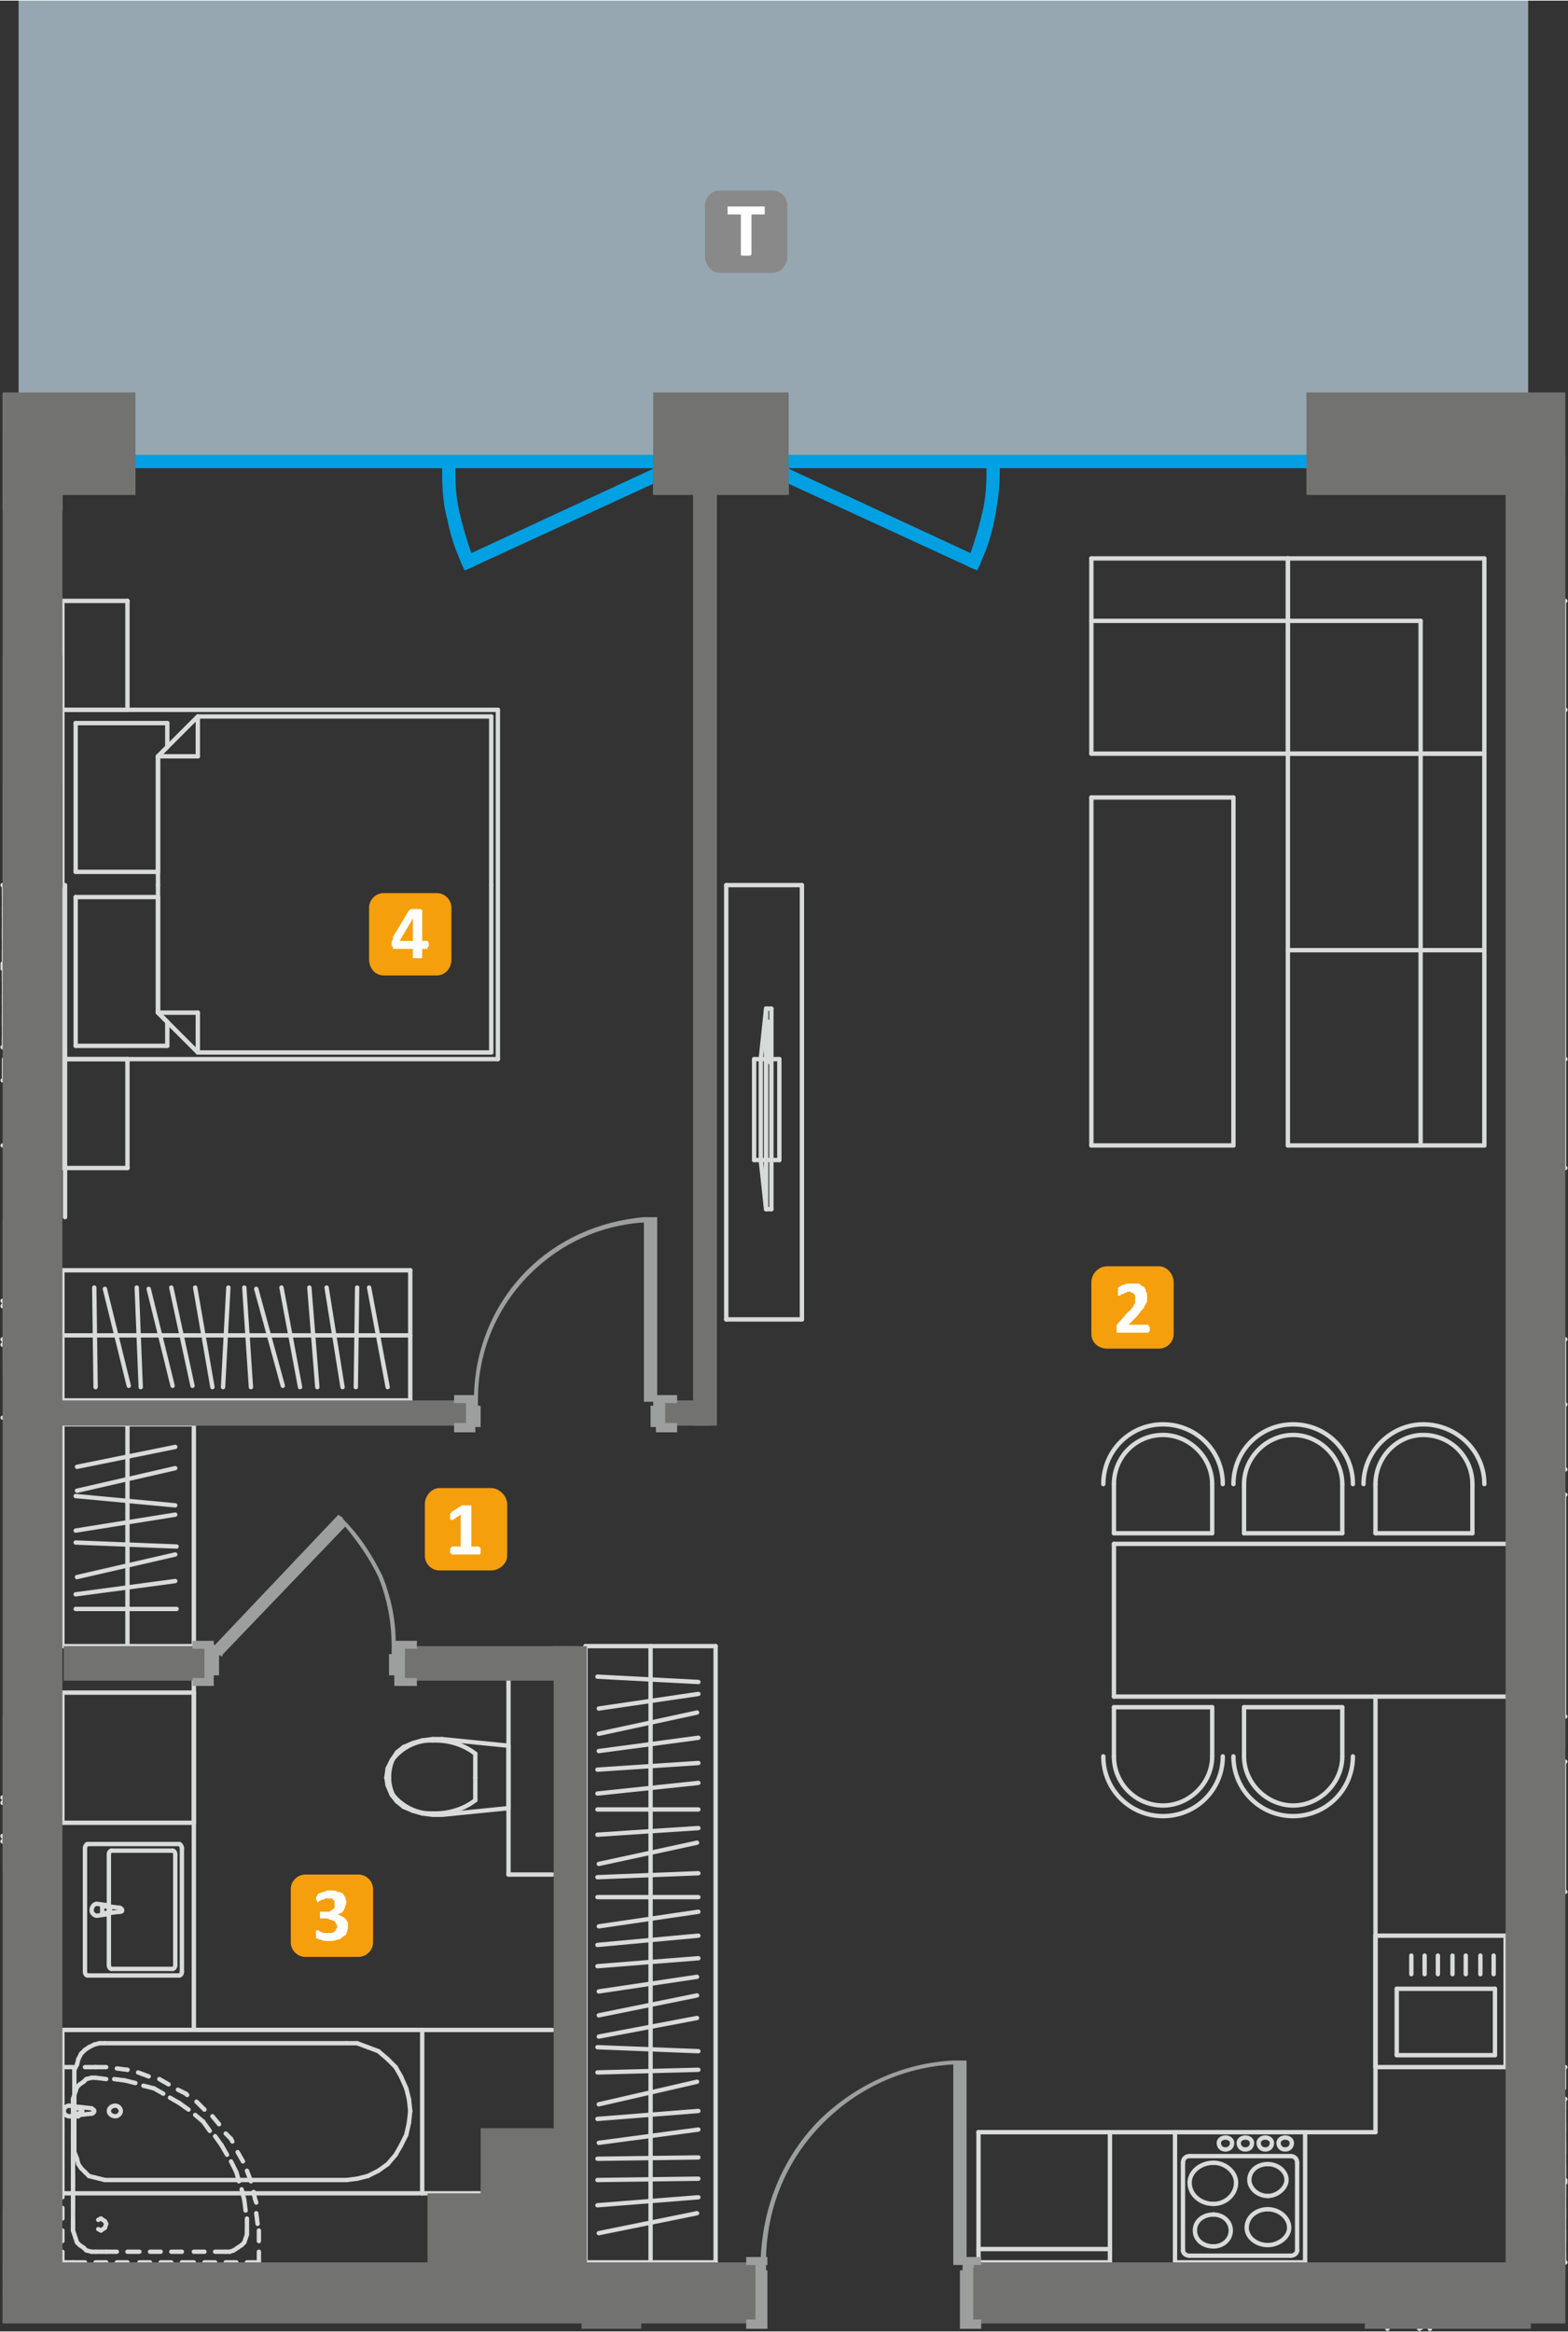 <?xml version="1.0" encoding="UTF-8"?>
<!DOCTYPE svg PUBLIC "-//W3C//DTD SVG 1.1//EN" "http://www.w3.org/Graphics/SVG/1.1/DTD/svg11.dtd">
<!-- Creator: CorelDRAW X6 -->
<svg xmlns="http://www.w3.org/2000/svg" xml:space="preserve" width="1177px" height="1750px" version="1.1" style="shape-rendering:geometricPrecision; text-rendering:geometricPrecision; image-rendering:optimizeQuality; fill-rule:evenodd; clip-rule:evenodd"
viewBox="0 0 1181 1755"
 xmlns:xlink="http://www.w3.org/1999/xlink">
 <rect x="0" y="0" width="1181" height="1755" fill="#333333" stroke="none"/>
 <defs>
  <style type="text/css">
   <![CDATA[
    .str0 {stroke:#D9DADA;stroke-width:3.278;stroke-linecap:round;stroke-linejoin:round}
    .fil3 {fill:none;fill-rule:nonzero}
    .fil1 {fill:#00A0E3}
    .fil4 {fill:#727271}
    .fil8 {fill:#898989}
    .fil0 {fill:#96A7B1}
    .fil6 {fill:#F59F0D}
    .fil2 {fill:#00A0E3;fill-rule:nonzero}
    .fil5 {fill:#9D9E9E;fill-rule:nonzero}
    .fil7 {fill:#FEFEFE;fill-rule:nonzero}
   ]]>
  </style>
 </defs>
 <g id="Warstwa_x0020_1">
  <polygon class="fil0" points="1151,372 1151,0 14,0 14,296 2,296 2,384 47,384 47,372 102,372 102,352 492,352 492,372 594,372 594,352 984,352 984,372 "/>
  <polygon class="fil1" points="73,342 508,342 508,352 73,352 "/>
  <polygon class="fil1" points="570,342 1005,342 1005,352 570,352 "/>
  <path class="fil2" d="M493 352l5 -2 4 8 -4 3 -139 64 0 0 -4 2 -5 2 -2 -4 -2 -5 0 0c-4,-9 -7,-19 -9,-29 -3,-11 -4,-23 -4,-35l0 -5 10 0 0 5c0,11 1,22 4,33 2,9 5,18 8,27l138 -64z"/>
  <path class="fil2" d="M588 361l-4 -3 4 -8 5 2 138 64c3,-9 6,-18 8,-27 3,-11 4,-22 4,-33l0 -5 10 0 0 5c0,12 -2,24 -4,35 -2,10 -5,20 -9,29l0 0 -2 5 -2 4 -5 -2 -4 -2 0 0 -139 -64z"/>
  <line class="fil3 str0" x1="1179" y1="534" x2="1178" y2= "534" />
  <line class="fil3 str0" x1="1178" y1="534" x2="1178" y2= "452" />
  <line class="fil3 str0" x1="1178" y1="452" x2="1179" y2= "452" />
  <line class="fil3 str0" x1="1179" y1="879" x2="1178" y2= "879" />
  <line class="fil3 str0" x1="1178" y1="879" x2="1178" y2= "797" />
  <line class="fil3 str0" x1="1178" y1="797" x2="1179" y2= "797" />
  <line class="fil3 str0" x1="1179" y1="797" x2="1178" y2= "797" />
  <line class="fil3 str0" x1="1178" y1="797" x2="1178" y2= "534" />
  <line class="fil3 str0" x1="1178" y1="534" x2="1179" y2= "534" />
  <line class="fil3 str0" x1="1178" y1="1008" x2="1178" y2= "1106" />
  <line class="fil3 str0" x1="1179" y1="1008" x2="1178" y2= "1008" />
  <line class="fil3 str0" x1="1178" y1="1106" x2="1179" y2= "1106" />
  <line class="fil3 str0" x1="1178" y1="1057" x2="1179" y2= "1057" />
  <line class="fil3 str0" x1="1178" y1="1326" x2="1178" y2= "1424" />
  <line class="fil3 str0" x1="1179" y1="1326" x2="1178" y2= "1326" />
  <line class="fil3 str0" x1="1178" y1="1424" x2="1179" y2= "1424" />
  <line class="fil3 str0" x1="1178" y1="1580" x2="1179" y2= "1580" />
  <line class="fil3 str0" x1="1179" y1="1703" x2="1178" y2= "1703" />
  <line class="fil3 str0" x1="1178" y1="1703" x2="1178" y2= "1580" />
  <path class="fil3 str0" d="M1179 1643c0,-1 0,-1 0,-1 0,-1 0,-1 0,-1"/>
  <line class="fil3 str0" x1="1178" y1="1556" x2="1179" y2= "1556" />
  <line class="fil3 str0" x1="1179" y1="1703" x2="1178" y2= "1703" />
  <line class="fil3 str0" x1="1178" y1="1703" x2="1178" y2= "1695" />
  <line class="fil3 str0" x1="1178" y1="1687" x2="1178" y2= "1679" />
  <line class="fil3 str0" x1="1178" y1="1670" x2="1178" y2= "1662" />
  <line class="fil3 str0" x1="1178" y1="1654" x2="1178" y2= "1646" />
  <line class="fil3 str0" x1="1178" y1="1638" x2="1178" y2= "1629" />
  <line class="fil3 str0" x1="1178" y1="1621" x2="1178" y2= "1613" />
  <line class="fil3 str0" x1="1178" y1="1605" x2="1178" y2= "1597" />
  <line class="fil3 str0" x1="1178" y1="1588" x2="1178" y2= "1580" />
  <line class="fil3 str0" x1="1178" y1="1572" x2="1178" y2= "1564" />
  <line class="fil3 str0" x1="1178" y1="1564" x2="1178" y2= "1556" />
  <line class="fil3 str0" x1="1179" y1="1125" x2="1178" y2= "1125" />
  <line class="fil3 str0" x1="1178" y1="1292" x2="1179" y2= "1292" />
  <line class="fil3 str0" x1="1178" y1="1125" x2="1178" y2= "1292" />
  <line class="fil3 str0" x1="3" y1="788" x2="2" y2= "788" />
  <line class="fil3 str0" x1="2" y1="666" x2="3" y2= "666" />
  <line class="fil3 str0" x1="3" y1="666" x2="3" y2= "788" />
  <path class="fil3 str0" d="M2 725c0,1 0,1 0,2 0,1 0,1 0,2"/>
  <line class="fil3 str0" x1="3" y1="813" x2="2" y2= "813" />
  <line class="fil3 str0" x1="2" y1="666" x2="3" y2= "666" />
  <line class="fil3 str0" x1="3" y1="666" x2="3" y2= "674" />
  <line class="fil3 str0" x1="3" y1="682" x2="3" y2= "690" />
  <line class="fil3 str0" x1="3" y1="698" x2="3" y2= "707" />
  <line class="fil3 str0" x1="3" y1="715" x2="3" y2= "723" />
  <line class="fil3 str0" x1="3" y1="731" x2="3" y2= "739" />
  <line class="fil3 str0" x1="3" y1="748" x2="3" y2= "756" />
  <line class="fil3 str0" x1="3" y1="764" x2="3" y2= "772" />
  <line class="fil3 str0" x1="3" y1="780" x2="3" y2= "788" />
  <line class="fil3 str0" x1="3" y1="797" x2="3" y2= "805" />
  <line class="fil3 str0" x1="3" y1="805" x2="3" y2= "813" />
  <line class="fil3 str0" x1="970" y1="715" x2="970" y2= "567" />
  <line class="fil3 str0" x1="970" y1="567" x2="1118" y2= "567" />
  <line class="fil3 str0" x1="1118" y1="567" x2="1118" y2= "715" />
  <line class="fil3 str0" x1="1118" y1="715" x2="970" y2= "715" />
  <line class="fil3 str0" x1="1070" y1="715" x2="1070" y2= "567" />
  <line class="fil3 str0" x1="822" y1="567" x2="970" y2= "567" />
  <line class="fil3 str0" x1="970" y1="567" x2="970" y2= "420" />
  <line class="fil3 str0" x1="970" y1="420" x2="822" y2= "420" />
  <line class="fil3 str0" x1="822" y1="420" x2="822" y2= "567" />
  <line class="fil3 str0" x1="822" y1="467" x2="970" y2= "467" />
  <line class="fil3 str0" x1="970" y1="567" x2="970" y2= "420" />
  <line class="fil3 str0" x1="970" y1="420" x2="1118" y2= "420" />
  <line class="fil3 str0" x1="1118" y1="420" x2="1118" y2= "567" />
  <line class="fil3 str0" x1="1118" y1="567" x2="970" y2= "567" />
  <line class="fil3 str0" x1="1070" y1="567" x2="1070" y2= "467" />
  <line class="fil3 str0" x1="970" y1="467" x2="1070" y2= "467" />
  <line class="fil3 str0" x1="970" y1="862" x2="970" y2= "715" />
  <line class="fil3 str0" x1="970" y1="715" x2="1118" y2= "715" />
  <line class="fil3 str0" x1="1118" y1="715" x2="1118" y2= "862" />
  <line class="fil3 str0" x1="1118" y1="862" x2="970" y2= "862" />
  <line class="fil3 str0" x1="1070" y1="862" x2="1070" y2= "715" />
  <line class="fil3 str0" x1="885" y1="1605" x2="885" y2= "1703" />
  <line class="fil3 str0" x1="885" y1="1703" x2="983" y2= "1703" />
  <line class="fil3 str0" x1="983" y1="1703" x2="983" y2= "1605" />
  <line class="fil3 str0" x1="983" y1="1605" x2="885" y2= "1605" />
  <line class="fil3 str0" x1="977" y1="1628" x2="977" y2= "1694" />
  <line class="fil3 str0" x1="972" y1="1698" x2="896" y2= "1698" />
  <line class="fil3 str0" x1="891" y1="1694" x2="891" y2= "1628" />
  <line class="fil3 str0" x1="896" y1="1623" x2="972" y2= "1623" />
  <path class="fil3 str0" d="M955 1690c-9,0 -16,-6 -16,-13 0,-8 7,-14 16,-14"/>
  <path class="fil3 str0" d="M955 1663c8,0 16,6 16,14 0,7 -8,13 -16,13"/>
  <path class="fil3 str0" d="M955 1653c-8,0 -14,-6 -14,-12 0,-7 6,-12 14,-12"/>
  <path class="fil3 str0" d="M955 1629c7,0 14,5 14,12 0,6 -7,12 -14,12"/>
  <path class="fil3 str0" d="M914 1659c-10,0 -18,-7 -18,-16 0,-8 8,-15 18,-15"/>
  <path class="fil3 str0" d="M914 1628c9,0 17,7 17,15 0,9 -8,16 -17,16"/>
  <path class="fil3 str0" d="M914 1691c-8,0 -14,-5 -14,-12 0,-7 6,-12 14,-12"/>
  <path class="fil3 str0" d="M914 1667c7,0 13,5 13,12 0,7 -6,12 -13,12"/>
  <path class="fil3 str0" d="M973 1613c0,-2 -2,-4 -5,-4 -3,0 -5,2 -5,4 0,3 2,5 5,5 3,0 5,-2 5,-5z"/>
  <path class="fil3 str0" d="M958 1613c0,-2 -2,-4 -5,-4 -3,0 -5,2 -5,4 0,3 2,5 5,5 3,0 5,-2 5,-5z"/>
  <path class="fil3 str0" d="M943 1613c0,-2 -2,-4 -5,-4 -3,0 -5,2 -5,4 0,3 2,5 5,5 3,0 5,-2 5,-5z"/>
  <path class="fil3 str0" d="M928 1613c0,-2 -2,-4 -5,-4 -3,0 -5,2 -5,4 0,3 2,5 5,5 3,0 5,-2 5,-5z"/>
  <path class="fil3 str0" d="M972 1623c3,0 5,2 5,5"/>
  <path class="fil3 str0" d="M977 1694c0,2 -2,4 -5,4"/>
  <path class="fil3 str0" d="M896 1698c-3,0 -5,-2 -5,-4"/>
  <path class="fil3 str0" d="M891 1628c0,-3 2,-5 5,-5"/>
  <line class="fil3 str0" x1="1036" y1="1556" x2="1134" y2= "1556" />
  <line class="fil3 str0" x1="1036" y1="1457" x2="1036" y2= "1556" />
  <line class="fil3 str0" x1="1134" y1="1457" x2="1036" y2= "1457" />
  <line class="fil3 str0" x1="1134" y1="1556" x2="1134" y2= "1457" />
  <line class="fil3 str0" x1="1126" y1="1547" x2="1126" y2= "1497" />
  <line class="fil3 str0" x1="1126" y1="1497" x2="1052" y2= "1497" />
  <line class="fil3 str0" x1="1052" y1="1497" x2="1052" y2= "1547" />
  <line class="fil3 str0" x1="1052" y1="1547" x2="1126" y2= "1547" />
  <line class="fil3 str0" x1="1125" y1="1486" x2="1125" y2= "1472" />
  <line class="fil3 str0" x1="1115" y1="1486" x2="1115" y2= "1472" />
  <line class="fil3 str0" x1="1104" y1="1486" x2="1104" y2= "1472" />
  <line class="fil3 str0" x1="1094" y1="1486" x2="1094" y2= "1472" />
  <line class="fil3 str0" x1="1083" y1="1486" x2="1083" y2= "1472" />
  <line class="fil3 str0" x1="1073" y1="1486" x2="1073" y2= "1472" />
  <line class="fil3 str0" x1="1063" y1="1486" x2="1063" y2= "1472" />
  <line class="fil3 str0" x1="737" y1="1605" x2="737" y2= "1703" />
  <line class="fil3 str0" x1="836" y1="1605" x2="737" y2= "1605" />
  <line class="fil3 str0" x1="836" y1="1703" x2="836" y2= "1605" />
  <line class="fil3 str0" x1="737" y1="1703" x2="836" y2= "1703" />
  <line class="fil3 str0" x1="737" y1="1693" x2="836" y2= "1693" />
  <line class="fil3 str0" x1="839" y1="1117" x2="839" y2= "1154" />
  <path class="fil3 str0" d="M839 1117c0,-20 16,-37 37,-37 20,0 37,17 37,37"/>
  <line class="fil3 str0" x1="913" y1="1154" x2="913" y2= "1117" />
  <line class="fil3 str0" x1="839" y1="1154" x2="913" y2= "1154" />
  <path class="fil3 str0" d="M831 1117c0,-25 20,-45 45,-45 25,0 45,20 45,45"/>
  <line class="fil3 str0" x1="937" y1="1117" x2="937" y2= "1154" />
  <path class="fil3 str0" d="M937 1117c0,-20 17,-37 37,-37 20,0 37,17 37,37"/>
  <line class="fil3 str0" x1="1011" y1="1154" x2="1011" y2= "1117" />
  <line class="fil3 str0" x1="937" y1="1154" x2="1011" y2= "1154" />
  <path class="fil3 str0" d="M929 1117c0,-25 20,-45 45,-45 25,0 45,20 45,45"/>
  <line class="fil3 str0" x1="1036" y1="1117" x2="1036" y2= "1154" />
  <path class="fil3 str0" d="M1036 1117c0,-20 16,-37 36,-37 21,0 37,17 37,37"/>
  <line class="fil3 str0" x1="1109" y1="1154" x2="1109" y2= "1117" />
  <line class="fil3 str0" x1="1036" y1="1154" x2="1109" y2= "1154" />
  <path class="fil3 str0" d="M1027 1117c0,-25 21,-45 45,-45 25,0 46,20 46,45"/>
  <line class="fil3 str0" x1="839" y1="1285" x2="913" y2= "1285" />
  <line class="fil3 str0" x1="913" y1="1285" x2="913" y2= "1322" />
  <path class="fil3 str0" d="M913 1322c0,20 -17,37 -37,37 -21,0 -37,-17 -37,-37"/>
  <line class="fil3 str0" x1="839" y1="1322" x2="839" y2= "1285" />
  <path class="fil3 str0" d="M921 1322c0,25 -20,45 -45,45 -25,0 -45,-20 -45,-45"/>
  <line class="fil3 str0" x1="937" y1="1285" x2="1011" y2= "1285" />
  <line class="fil3 str0" x1="1011" y1="1285" x2="1011" y2= "1322" />
  <path class="fil3 str0" d="M1011 1322c0,20 -17,37 -37,37 -20,0 -37,-17 -37,-37"/>
  <line class="fil3 str0" x1="937" y1="1322" x2="937" y2= "1285" />
  <path class="fil3 str0" d="M1019 1322c0,25 -20,45 -45,45 -25,0 -45,-20 -45,-45"/>
  <line class="fil3 str0" x1="96" y1="452" x2="96" y2= "534" />
  <line class="fil3 str0" x1="96" y1="534" x2="47" y2= "534" />
  <line class="fil3 str0" x1="47" y1="534" x2="47" y2= "452" />
  <line class="fil3 str0" x1="47" y1="452" x2="96" y2= "452" />
  <line class="fil3 str0" x1="96" y1="797" x2="96" y2= "879" />
  <line class="fil3 str0" x1="96" y1="879" x2="47" y2= "879" />
  <line class="fil3 str0" x1="47" y1="879" x2="47" y2= "797" />
  <line class="fil3 str0" x1="47" y1="797" x2="96" y2= "797" />
  <line class="fil3 str0" x1="119" y1="762" x2="126" y2= "769" />
  <line class="fil3 str0" x1="126" y1="769" x2="126" y2= "787" />
  <line class="fil3 str0" x1="126" y1="787" x2="57" y2= "787" />
  <line class="fil3 str0" x1="57" y1="787" x2="57" y2= "675" />
  <line class="fil3 str0" x1="57" y1="675" x2="119" y2= "675" />
  <line class="fil3 str0" x1="119" y1="675" x2="119" y2= "762" />
  <line class="fil3 str0" x1="119" y1="656" x2="57" y2= "656" />
  <line class="fil3 str0" x1="57" y1="656" x2="57" y2= "544" />
  <line class="fil3 str0" x1="57" y1="544" x2="126" y2= "544" />
  <line class="fil3 str0" x1="126" y1="544" x2="126" y2= "562" />
  <line class="fil3 str0" x1="126" y1="562" x2="119" y2= "569" />
  <line class="fil3 str0" x1="119" y1="569" x2="119" y2= "656" />
  <line class="fil3 str0" x1="370" y1="666" x2="370" y2= "792" />
  <line class="fil3 str0" x1="370" y1="792" x2="149" y2= "792" />
  <line class="fil3 str0" x1="149" y1="792" x2="119" y2= "762" />
  <line class="fil3 str0" x1="119" y1="762" x2="119" y2= "666" />
  <line class="fil3 str0" x1="149" y1="792" x2="149" y2= "762" />
  <line class="fil3 str0" x1="119" y1="762" x2="149" y2= "762" />
  <line class="fil3 str0" x1="119" y1="666" x2="119" y2= "569" />
  <line class="fil3 str0" x1="119" y1="569" x2="149" y2= "539" />
  <line class="fil3 str0" x1="149" y1="539" x2="370" y2= "539" />
  <line class="fil3 str0" x1="370" y1="539" x2="370" y2= "666" />
  <line class="fil3 str0" x1="149" y1="539" x2="149" y2= "569" />
  <line class="fil3 str0" x1="119" y1="569" x2="149" y2= "569" />
  <line class="fil3 str0" x1="375" y1="534" x2="375" y2= "797" />
  <line class="fil3 str0" x1="375" y1="797" x2="47" y2= "797" />
  <line class="fil3 str0" x1="47" y1="797" x2="47" y2= "534" />
  <line class="fil3 str0" x1="47" y1="534" x2="375" y2= "534" />
  <line class="fil3 str0" x1="47" y1="956" x2="47" y2= "1054" />
  <line class="fil3 str0" x1="309" y1="956" x2="47" y2= "956" />
  <line class="fil3 str0" x1="309" y1="1054" x2="309" y2= "956" />
  <line class="fil3 str0" x1="47" y1="1054" x2="309" y2= "1054" />
  <line class="fil3 str0" x1="47" y1="1005" x2="309" y2= "1005" />
  <line class="fil3 str0" x1="72" y1="1044" x2="71" y2= "969" />
  <line class="fil3 str0" x1="97" y1="1043" x2="79" y2= "970" />
  <line class="fil3 str0" x1="106" y1="1044" x2="103" y2= "969" />
  <line class="fil3 str0" x1="130" y1="1043" x2="112" y2= "970" />
  <line class="fil3 str0" x1="145" y1="1043" x2="129" y2= "969" />
  <line class="fil3 str0" x1="160" y1="1044" x2="147" y2= "969" />
  <line class="fil3 str0" x1="168" y1="1044" x2="172" y2= "969" />
  <line class="fil3 str0" x1="189" y1="1044" x2="184" y2= "969" />
  <line class="fil3 str0" x1="213" y1="1043" x2="193" y2= "970" />
  <line class="fil3 str0" x1="226" y1="1044" x2="212" y2= "969" />
  <line class="fil3 str0" x1="239" y1="1044" x2="233" y2= "969" />
  <line class="fil3 str0" x1="258" y1="1044" x2="246" y2= "969" />
  <line class="fil3 str0" x1="268" y1="1044" x2="269" y2= "969" />
  <line class="fil3 str0" x1="292" y1="1044" x2="278" y2= "969" />
  <line class="fil3 str0" x1="568" y1="873" x2="587" y2= "873" />
  <line class="fil3 str0" x1="568" y1="797" x2="568" y2= "873" />
  <line class="fil3 str0" x1="587" y1="797" x2="568" y2= "797" />
  <line class="fil3 str0" x1="587" y1="873" x2="587" y2= "797" />
  <line class="fil3 str0" x1="577" y1="910" x2="581" y2= "910" />
  <line class="fil3 str0" x1="573" y1="873" x2="577" y2= "910" />
  <line class="fil3 str0" x1="573" y1="797" x2="573" y2= "873" />
  <line class="fil3 str0" x1="577" y1="759" x2="573" y2= "797" />
  <line class="fil3 str0" x1="581" y1="759" x2="577" y2= "759" />
  <line class="fil3 str0" x1="581" y1="910" x2="581" y2= "759" />
  <line class="fil3 str0" x1="580" y1="769" x2="580" y2= "779" />
  <line class="fil3 str0" x1="580" y1="779" x2="579" y2= "779" />
  <line class="fil3 str0" x1="579" y1="779" x2="579" y2= "769" />
  <line class="fil3 str0" x1="579" y1="769" x2="580" y2= "769" />
  <line class="fil3 str0" x1="580" y1="782" x2="580" y2= "792" />
  <line class="fil3 str0" x1="580" y1="792" x2="579" y2= "792" />
  <line class="fil3 str0" x1="579" y1="792" x2="579" y2= "782" />
  <line class="fil3 str0" x1="579" y1="782" x2="580" y2= "782" />
  <line class="fil3 str0" x1="580" y1="794" x2="580" y2= "799" />
  <line class="fil3 str0" x1="580" y1="799" x2="579" y2= "799" />
  <line class="fil3 str0" x1="579" y1="799" x2="579" y2= "794" />
  <line class="fil3 str0" x1="579" y1="794" x2="580" y2= "794" />
  <line class="fil3 str0" x1="577" y1="910" x2="577" y2= "759" />
  <line class="fil3 str0" x1="47" y1="1274" x2="47" y2= "1372" />
  <line class="fil3 str0" x1="146" y1="1274" x2="47" y2= "1274" />
  <line class="fil3 str0" x1="146" y1="1372" x2="146" y2= "1274" />
  <line class="fil3 str0" x1="47" y1="1372" x2="146" y2= "1372" />
  <line class="fil3 str0" x1="47" y1="1528" x2="318" y2= "1528" />
  <line class="fil3 str0" x1="318" y1="1528" x2="318" y2= "1651" />
  <line class="fil3 str0" x1="318" y1="1651" x2="47" y2= "1651" />
  <line class="fil3 str0" x1="47" y1="1651" x2="47" y2= "1528" />
  <line class="fil3 str0" x1="79" y1="1641" x2="75" y2= "1640" />
  <line class="fil3 str0" x1="75" y1="1640" x2="71" y2= "1639" />
  <line class="fil3 str0" x1="71" y1="1639" x2="67" y2= "1638" />
  <line class="fil3 str0" x1="67" y1="1638" x2="64" y2= "1635" />
  <line class="fil3 str0" x1="64" y1="1635" x2="61" y2= "1632" />
  <line class="fil3 str0" x1="61" y1="1632" x2="59" y2= "1629" />
  <line class="fil3 str0" x1="59" y1="1629" x2="58" y2= "1625" />
  <line class="fil3 str0" x1="58" y1="1625" x2="56" y2= "1620" />
  <line class="fil3 str0" x1="56" y1="1620" x2="56" y2= "1616" />
  <line class="fil3 str0" x1="56" y1="1616" x2="56" y2= "1562" />
  <line class="fil3 str0" x1="56" y1="1562" x2="56" y2= "1558" />
  <line class="fil3 str0" x1="56" y1="1558" x2="58" y2= "1554" />
  <line class="fil3 str0" x1="58" y1="1554" x2="59" y2= "1550" />
  <line class="fil3 str0" x1="59" y1="1550" x2="61" y2= "1546" />
  <line class="fil3 str0" x1="61" y1="1546" x2="64" y2= "1543" />
  <line class="fil3 str0" x1="64" y1="1543" x2="67" y2= "1541" />
  <line class="fil3 str0" x1="67" y1="1541" x2="71" y2= "1539" />
  <line class="fil3 str0" x1="71" y1="1539" x2="75" y2= "1538" />
  <line class="fil3 str0" x1="75" y1="1538" x2="79" y2= "1538" />
  <line class="fil3 str0" x1="79" y1="1538" x2="261" y2= "1538" />
  <line class="fil3 str0" x1="261" y1="1538" x2="269" y2= "1538" />
  <line class="fil3 str0" x1="269" y1="1538" x2="277" y2= "1541" />
  <line class="fil3 str0" x1="277" y1="1541" x2="285" y2= "1544" />
  <line class="fil3 str0" x1="285" y1="1544" x2="292" y2= "1550" />
  <line class="fil3 str0" x1="292" y1="1550" x2="298" y2= "1556" />
  <line class="fil3 str0" x1="298" y1="1556" x2="302" y2= "1563" />
  <line class="fil3 str0" x1="302" y1="1563" x2="306" y2= "1572" />
  <line class="fil3 str0" x1="306" y1="1572" x2="308" y2= "1580" />
  <line class="fil3 str0" x1="308" y1="1580" x2="309" y2= "1589" />
  <line class="fil3 str0" x1="309" y1="1589" x2="308" y2= "1598" />
  <line class="fil3 str0" x1="308" y1="1598" x2="306" y2= "1607" />
  <line class="fil3 str0" x1="306" y1="1607" x2="302" y2= "1615" />
  <line class="fil3 str0" x1="302" y1="1615" x2="298" y2= "1622" />
  <line class="fil3 str0" x1="298" y1="1622" x2="292" y2= "1629" />
  <line class="fil3 str0" x1="292" y1="1629" x2="285" y2= "1634" />
  <line class="fil3 str0" x1="285" y1="1634" x2="277" y2= "1638" />
  <line class="fil3 str0" x1="277" y1="1638" x2="269" y2= "1640" />
  <line class="fil3 str0" x1="269" y1="1640" x2="261" y2= "1641" />
  <line class="fil3 str0" x1="261" y1="1641" x2="79" y2= "1641" />
  <path class="fil3 str0" d="M91 1589c0,-2 -2,-4 -4,-4 -3,0 -5,2 -5,4 0,2 2,4 5,4 2,0 4,-2 4,-4z"/>
  <line class="fil3 str0" x1="52" y1="1585" x2="59" y2= "1586" />
  <path class="fil3 str0" d="M59 1586c0,0 1,0 1,0"/>
  <line class="fil3 str0" x1="60" y1="1586" x2="69" y2= "1587" />
  <path class="fil3 str0" d="M69 1587c1,1 2,1 2,2 0,1 -1,2 -2,2"/>
  <line class="fil3 str0" x1="69" y1="1591" x2="60" y2= "1592" />
  <path class="fil3 str0" d="M60 1592c0,0 -1,1 -1,1"/>
  <line class="fil3 str0" x1="59" y1="1593" x2="52" y2= "1593" />
  <path class="fil3 str0" d="M52 1593c-2,0 -4,-2 -4,-4 0,-2 2,-4 4,-4"/>
  <line class="fil3 str0" x1="56" y1="1591" x2="59" y2= "1591" />
  <line class="fil3 str0" x1="59" y1="1587" x2="56" y2= "1587" />
  <line class="fil3 str0" x1="56" y1="1587" x2="56" y2= "1591" />
  <path class="fil3 str0" d="M59 1587c1,0 2,1 2,2 0,1 -1,2 -2,2"/>
  <path class="fil3 str0" d="M60 1586c1,1 2,2 2,3 0,1 -1,2 -2,3"/>
  <line class="fil3 str0" x1="47" y1="1556" x2="55" y2= "1556" />
  <line class="fil3 str0" x1="64" y1="1556" x2="72" y2= "1556" />
  <line class="fil3 str0" x1="72" y1="1556" x2="80" y2= "1556" />
  <line class="fil3 str0" x1="88" y1="1557" x2="96" y2= "1558" />
  <line class="fil3 str0" x1="96" y1="1558" x2="96" y2= "1558" />
  <line class="fil3 str0" x1="104" y1="1560" x2="112" y2= "1563" />
  <line class="fil3 str0" x1="120" y1="1565" x2="127" y2= "1569" />
  <line class="fil3 str0" x1="134" y1="1573" x2="140" y2= "1576" />
  <line class="fil3 str0" x1="140" y1="1576" x2="141" y2= "1577" />
  <line class="fil3 str0" x1="148" y1="1582" x2="154" y2= "1588" />
  <line class="fil3 str0" x1="160" y1="1593" x2="165" y2= "1599" />
  <line class="fil3 str0" x1="170" y1="1606" x2="174" y2= "1610" />
  <line class="fil3 str0" x1="174" y1="1610" x2="175" y2= "1612" />
  <line class="fil3 str0" x1="179" y1="1620" x2="183" y2= "1627" />
  <line class="fil3 str0" x1="186" y1="1634" x2="189" y2= "1642" />
  <line class="fil3 str0" x1="191" y1="1650" x2="192" y2= "1655" />
  <line class="fil3 str0" x1="192" y1="1655" x2="193" y2= "1658" />
  <line class="fil3 str0" x1="193" y1="1666" x2="194" y2= "1674" />
  <line class="fil3 str0" x1="195" y1="1679" x2="195" y2= "1687" />
  <line class="fil3 str0" x1="195" y1="1695" x2="195" y2= "1703" />
  <line class="fil3 str0" x1="195" y1="1703" x2="186" y2= "1703" />
  <line class="fil3 str0" x1="178" y1="1703" x2="170" y2= "1703" />
  <line class="fil3 str0" x1="162" y1="1703" x2="154" y2= "1703" />
  <line class="fil3 str0" x1="146" y1="1703" x2="137" y2= "1703" />
  <line class="fil3 str0" x1="129" y1="1703" x2="121" y2= "1703" />
  <line class="fil3 str0" x1="113" y1="1703" x2="105" y2= "1703" />
  <line class="fil3 str0" x1="96" y1="1703" x2="88" y2= "1703" />
  <line class="fil3 str0" x1="80" y1="1703" x2="72" y2= "1703" />
  <line class="fil3 str0" x1="64" y1="1703" x2="55" y2= "1703" />
  <line class="fil3 str0" x1="55" y1="1703" x2="47" y2= "1703" />
  <line class="fil3 str0" x1="47" y1="1703" x2="47" y2= "1695" />
  <line class="fil3 str0" x1="47" y1="1687" x2="47" y2= "1679" />
  <line class="fil3 str0" x1="47" y1="1670" x2="47" y2= "1662" />
  <line class="fil3 str0" x1="47" y1="1654" x2="47" y2= "1646" />
  <line class="fil3 str0" x1="47" y1="1638" x2="47" y2= "1629" />
  <line class="fil3 str0" x1="47" y1="1621" x2="47" y2= "1613" />
  <line class="fil3 str0" x1="47" y1="1605" x2="47" y2= "1597" />
  <line class="fil3 str0" x1="47" y1="1588" x2="47" y2= "1580" />
  <line class="fil3 str0" x1="47" y1="1572" x2="47" y2= "1564" />
  <line class="fil3 str0" x1="47" y1="1564" x2="47" y2= "1556" />
  <line class="fil3 str0" x1="55" y1="1679" x2="55" y2= "1670" />
  <line class="fil3 str0" x1="55" y1="1662" x2="55" y2= "1654" />
  <line class="fil3 str0" x1="55" y1="1646" x2="55" y2= "1638" />
  <line class="fil3 str0" x1="55" y1="1629" x2="55" y2= "1621" />
  <line class="fil3 str0" x1="55" y1="1613" x2="55" y2= "1605" />
  <line class="fil3 str0" x1="55" y1="1597" x2="55" y2= "1588" />
  <line class="fil3 str0" x1="55" y1="1588" x2="55" y2= "1580" />
  <line class="fil3 str0" x1="55" y1="1580" x2="56" y2= "1577" />
  <line class="fil3 str0" x1="56" y1="1577" x2="57" y2= "1574" />
  <line class="fil3 str0" x1="57" y1="1574" x2="58" y2= "1571" />
  <line class="fil3 str0" x1="58" y1="1571" x2="60" y2= "1569" />
  <line class="fil3 str0" x1="60" y1="1569" x2="63" y2= "1567" />
  <line class="fil3 str0" x1="63" y1="1567" x2="65" y2= "1565" />
  <line class="fil3 str0" x1="65" y1="1565" x2="69" y2= "1564" />
  <line class="fil3 str0" x1="69" y1="1564" x2="72" y2= "1564" />
  <line class="fil3 str0" x1="72" y1="1564" x2="80" y2= "1565" />
  <line class="fil3 str0" x1="86" y1="1565" x2="94" y2= "1566" />
  <line class="fil3 str0" x1="94" y1="1566" x2="102" y2= "1568" />
  <line class="fil3 str0" x1="108" y1="1570" x2="116" y2= "1572" />
  <line class="fil3 str0" x1="116" y1="1572" x2="123" y2= "1576" />
  <line class="fil3 str0" x1="128" y1="1579" x2="135" y2= "1583" />
  <line class="fil3 str0" x1="135" y1="1583" x2="142" y2= "1588" />
  <line class="fil3 str0" x1="147" y1="1592" x2="153" y2= "1597" />
  <line class="fil3 str0" x1="153" y1="1597" x2="158" y2= "1604" />
  <line class="fil3 str0" x1="162" y1="1608" x2="167" y2= "1615" />
  <line class="fil3 str0" x1="167" y1="1615" x2="171" y2= "1622" />
  <line class="fil3 str0" x1="174" y1="1627" x2="178" y2= "1635" />
  <line class="fil3 str0" x1="178" y1="1635" x2="180" y2= "1642" />
  <line class="fil3 str0" x1="182" y1="1648" x2="184" y2= "1656" />
  <line class="fil3 str0" x1="184" y1="1656" x2="185" y2= "1664" />
  <line class="fil3 str0" x1="186" y1="1670" x2="186" y2= "1679" />
  <line class="fil3 str0" x1="186" y1="1679" x2="186" y2= "1682" />
  <line class="fil3 str0" x1="186" y1="1682" x2="185" y2= "1685" />
  <line class="fil3 str0" x1="185" y1="1685" x2="184" y2= "1688" />
  <line class="fil3 str0" x1="184" y1="1688" x2="182" y2= "1690" />
  <line class="fil3 str0" x1="182" y1="1690" x2="179" y2= "1692" />
  <line class="fil3 str0" x1="179" y1="1692" x2="176" y2= "1694" />
  <line class="fil3 str0" x1="176" y1="1694" x2="173" y2= "1695" />
  <line class="fil3 str0" x1="173" y1="1695" x2="170" y2= "1695" />
  <line class="fil3 str0" x1="170" y1="1695" x2="162" y2= "1695" />
  <line class="fil3 str0" x1="154" y1="1695" x2="146" y2= "1695" />
  <line class="fil3 str0" x1="137" y1="1695" x2="129" y2= "1695" />
  <line class="fil3 str0" x1="121" y1="1695" x2="113" y2= "1695" />
  <line class="fil3 str0" x1="105" y1="1695" x2="96" y2= "1695" />
  <line class="fil3 str0" x1="88" y1="1695" x2="80" y2= "1695" />
  <line class="fil3 str0" x1="80" y1="1695" x2="72" y2= "1695" />
  <line class="fil3 str0" x1="72" y1="1695" x2="69" y2= "1695" />
  <line class="fil3 str0" x1="69" y1="1695" x2="65" y2= "1694" />
  <line class="fil3 str0" x1="65" y1="1694" x2="63" y2= "1692" />
  <line class="fil3 str0" x1="63" y1="1692" x2="60" y2= "1690" />
  <line class="fil3 str0" x1="60" y1="1690" x2="58" y2= "1688" />
  <line class="fil3 str0" x1="58" y1="1688" x2="57" y2= "1685" />
  <line class="fil3 str0" x1="57" y1="1685" x2="56" y2= "1682" />
  <line class="fil3 str0" x1="56" y1="1682" x2="55" y2= "1679" />
  <line class="fil3 str0" x1="55" y1="1679" x2="55" y2= "1670" />
  <line class="fil3 str0" x1="55" y1="1662" x2="55" y2= "1654" />
  <line class="fil3 str0" x1="55" y1="1646" x2="55" y2= "1638" />
  <line class="fil3 str0" x1="55" y1="1629" x2="55" y2= "1621" />
  <line class="fil3 str0" x1="55" y1="1613" x2="55" y2= "1605" />
  <line class="fil3 str0" x1="55" y1="1597" x2="55" y2= "1588" />
  <line class="fil3 str0" x1="55" y1="1588" x2="55" y2= "1580" />
  <line class="fil3 str0" x1="55" y1="1580" x2="55" y2= "1588" />
  <line class="fil3 str0" x1="55" y1="1597" x2="55" y2= "1605" />
  <line class="fil3 str0" x1="55" y1="1613" x2="55" y2= "1621" />
  <line class="fil3 str0" x1="55" y1="1629" x2="55" y2= "1638" />
  <line class="fil3 str0" x1="55" y1="1646" x2="55" y2= "1654" />
  <line class="fil3 str0" x1="55" y1="1662" x2="55" y2= "1670" />
  <line class="fil3 str0" x1="55" y1="1670" x2="55" y2= "1679" />
  <line class="fil3 str0" x1="80" y1="1674" x2="79" y2= "1677" />
  <line class="fil3 str0" x1="79" y1="1677" x2="76" y2= "1679" />
  <line class="fil3 str0" x1="76" y1="1679" x2="74" y2= "1678" />
  <line class="fil3 str0" x1="74" y1="1671" x2="76" y2= "1670" />
  <line class="fil3 str0" x1="76" y1="1670" x2="79" y2= "1672" />
  <line class="fil3 str0" x1="79" y1="1672" x2="80" y2= "1674" />
  <line class="fil3 str0" x1="326" y1="1309" x2="318" y2= "1310" />
  <line class="fil3 str0" x1="333" y1="1309" x2="326" y2= "1309" />
  <line class="fil3 str0" x1="383" y1="1314" x2="333" y2= "1309" />
  <line class="fil3 str0" x1="383" y1="1361" x2="383" y2= "1314" />
  <line class="fil3 str0" x1="333" y1="1366" x2="383" y2= "1361" />
  <line class="fil3 str0" x1="326" y1="1366" x2="333" y2= "1366" />
  <line class="fil3 str0" x1="318" y1="1365" x2="326" y2= "1366" />
  <line class="fil3 str0" x1="311" y1="1363" x2="318" y2= "1365" />
  <line class="fil3 str0" x1="304" y1="1360" x2="311" y2= "1363" />
  <line class="fil3 str0" x1="299" y1="1356" x2="304" y2= "1360" />
  <line class="fil3 str0" x1="295" y1="1351" x2="299" y2= "1356" />
  <line class="fil3 str0" x1="292" y1="1344" x2="295" y2= "1351" />
  <line class="fil3 str0" x1="291" y1="1338" x2="292" y2= "1344" />
  <line class="fil3 str0" x1="292" y1="1331" x2="291" y2= "1338" />
  <line class="fil3 str0" x1="295" y1="1325" x2="292" y2= "1331" />
  <line class="fil3 str0" x1="299" y1="1319" x2="295" y2= "1325" />
  <line class="fil3 str0" x1="304" y1="1315" x2="299" y2= "1319" />
  <line class="fil3 str0" x1="311" y1="1312" x2="304" y2= "1315" />
  <line class="fil3 str0" x1="318" y1="1310" x2="311" y2= "1312" />
  <line class="fil3 str0" x1="358" y1="1355" x2="358" y2= "1338" />
  <line class="fil3 str0" x1="358" y1="1338" x2="358" y2= "1320" />
  <path class="fil3 str0" d="M296 1351c-2,-4 -3,-9 -3,-13"/>
  <path class="fil3 str0" d="M326 1365c-1,0 -1,0 -2,0 -10,0 -21,-5 -28,-14"/>
  <path class="fil3 str0" d="M358 1355c-9,7 -20,10 -30,10l-2 0"/>
  <path class="fil3 str0" d="M326 1310l2 0c10,0 21,3 30,10"/>
  <path class="fil3 str0" d="M296 1324c7,-9 18,-14 28,-14 1,0 1,0 2,0"/>
  <path class="fil3 str0" d="M293 1338c0,-5 1,-10 3,-14"/>
  <line class="fil3 str0" x1="64" y1="1484" x2="64" y2= "1391" />
  <path class="fil3 str0" d="M64 1391c0,-1 1,-3 2,-3"/>
  <line class="fil3 str0" x1="66" y1="1388" x2="135" y2= "1388" />
  <path class="fil3 str0" d="M135 1388c1,0 2,2 2,3"/>
  <line class="fil3 str0" x1="137" y1="1391" x2="137" y2= "1484" />
  <path class="fil3 str0" d="M137 1484c0,2 -1,3 -2,3"/>
  <line class="fil3 str0" x1="135" y1="1487" x2="66" y2= "1487" />
  <path class="fil3 str0" d="M66 1487c-1,0 -2,-1 -2,-3"/>
  <line class="fil3 str0" x1="82" y1="1479" x2="82" y2= "1396" />
  <line class="fil3 str0" x1="84" y1="1393" x2="130" y2= "1393" />
  <line class="fil3 str0" x1="132" y1="1396" x2="132" y2= "1479" />
  <line class="fil3 str0" x1="130" y1="1482" x2="84" y2= "1482" />
  <path class="fil3 str0" d="M82 1396c0,-2 1,-3 2,-3"/>
  <path class="fil3 str0" d="M130 1393c1,0 2,1 2,3"/>
  <path class="fil3 str0" d="M132 1479c0,2 -1,3 -2,3"/>
  <path class="fil3 str0" d="M84 1482c-1,0 -2,-1 -2,-3"/>
  <path class="fil3 str0" d="M73 1442c-2,0 -4,-2 -4,-4 0,-3 2,-5 4,-5"/>
  <line class="fil3 str0" x1="80" y1="1434" x2="73" y2= "1433" />
  <path class="fil3 str0" d="M80 1434c1,0 1,0 2,1"/>
  <line class="fil3 str0" x1="90" y1="1436" x2="82" y2= "1435" />
  <path class="fil3 str0" d="M90 1436c1,0 2,1 2,2 0,1 -1,1 -2,1"/>
  <line class="fil3 str0" x1="82" y1="1440" x2="90" y2= "1439" />
  <path class="fil3 str0" d="M82 1440c-1,1 -1,1 -2,1"/>
  <line class="fil3 str0" x1="73" y1="1442" x2="80" y2= "1441" />
  <line class="fil3 str0" x1="77" y1="1435" x2="80" y2= "1435" />
  <line class="fil3 str0" x1="80" y1="1440" x2="77" y2= "1440" />
  <line class="fil3 str0" x1="77" y1="1440" x2="77" y2= "1435" />
  <path class="fil3 str0" d="M80 1435c1,0 2,1 2,3 0,1 -1,2 -2,2"/>
  <path class="fil3 str0" d="M82 1435c1,0 1,1 1,3 0,1 0,2 -1,2"/>
  <line class="fil3 str0" x1="539" y1="1239" x2="441" y2= "1239" />
  <line class="fil3 str0" x1="539" y1="1703" x2="539" y2= "1239" />
  <line class="fil3 str0" x1="441" y1="1703" x2="539" y2= "1703" />
  <line class="fil3 str0" x1="441" y1="1239" x2="441" y2= "1703" />
  <line class="fil3 str0" x1="490" y1="1239" x2="490" y2= "1703" />
  <line class="fil3 str0" x1="450" y1="1262" x2="526" y2= "1266" />
  <line class="fil3 str0" x1="451" y1="1286" x2="526" y2= "1275" />
  <line class="fil3 str0" x1="451" y1="1305" x2="525" y2= "1289" />
  <line class="fil3 str0" x1="451" y1="1318" x2="526" y2= "1308" />
  <line class="fil3 str0" x1="450" y1="1332" x2="526" y2= "1327" />
  <line class="fil3 str0" x1="450" y1="1350" x2="526" y2= "1342" />
  <line class="fil3 str0" x1="450" y1="1362" x2="526" y2= "1362" />
  <line class="fil3 str0" x1="450" y1="1381" x2="526" y2= "1376" />
  <line class="fil3 str0" x1="451" y1="1403" x2="525" y2= "1387" />
  <line class="fil3 str0" x1="450" y1="1413" x2="526" y2= "1410" />
  <line class="fil3 str0" x1="450" y1="1428" x2="526" y2= "1428" />
  <line class="fil3 str0" x1="451" y1="1450" x2="526" y2= "1439" />
  <line class="fil3 str0" x1="450" y1="1464" x2="526" y2= "1457" />
  <line class="fil3 str0" x1="450" y1="1480" x2="526" y2= "1474" />
  <line class="fil3 str0" x1="451" y1="1499" x2="525" y2= "1488" />
  <line class="fil3 str0" x1="451" y1="1517" x2="525" y2= "1502" />
  <line class="fil3 str0" x1="451" y1="1533" x2="525" y2= "1519" />
  <line class="fil3 str0" x1="450" y1="1541" x2="526" y2= "1544" />
  <line class="fil3 str0" x1="450" y1="1560" x2="526" y2= "1558" />
  <line class="fil3 str0" x1="451" y1="1584" x2="525" y2= "1567" />
  <line class="fil3 str0" x1="450" y1="1595" x2="526" y2= "1589" />
  <line class="fil3 str0" x1="451" y1="1613" x2="526" y2= "1603" />
  <line class="fil3 str0" x1="450" y1="1625" x2="526" y2= "1624" />
  <line class="fil3 str0" x1="450" y1="1641" x2="526" y2= "1640" />
  <line class="fil3 str0" x1="450" y1="1660" x2="526" y2= "1654" />
  <line class="fil3 str0" x1="451" y1="1681" x2="525" y2= "1666" />
  <line class="fil3 str0" x1="146" y1="1072" x2="47" y2= "1072" />
  <line class="fil3 str0" x1="146" y1="1239" x2="146" y2= "1072" />
  <line class="fil3 str0" x1="47" y1="1239" x2="146" y2= "1239" />
  <line class="fil3 str0" x1="47" y1="1072" x2="47" y2= "1239" />
  <line class="fil3 str0" x1="96" y1="1072" x2="96" y2= "1239" />
  <line class="fil3 str0" x1="58" y1="1104" x2="132" y2= "1089" />
  <line class="fil3 str0" x1="58" y1="1122" x2="132" y2= "1105" />
  <line class="fil3 str0" x1="57" y1="1126" x2="132" y2= "1133" />
  <line class="fil3 str0" x1="57" y1="1152" x2="132" y2= "1140" />
  <line class="fil3 str0" x1="57" y1="1161" x2="133" y2= "1164" />
  <line class="fil3 str0" x1="58" y1="1187" x2="132" y2= "1170" />
  <line class="fil3 str0" x1="57" y1="1200" x2="132" y2= "1190" />
  <line class="fil3 str0" x1="57" y1="1211" x2="133" y2= "1211" />
  <line class="fil3 str0" x1="3" y1="788" x2="2" y2= "788" />
  <line class="fil3 str0" x1="3" y1="1067" x2="2" y2= "1067" />
  <line class="fil3 str0" x1="49" y1="916" x2="49" y2= "666" />
  <line class="fil3 str0" x1="929" y1="862" x2="929" y2= "600" />
  <line class="fil3 str0" x1="929" y1="600" x2="822" y2= "600" />
  <line class="fil3 str0" x1="822" y1="600" x2="822" y2= "862" />
  <line class="fil3 str0" x1="822" y1="862" x2="929" y2= "862" />
  <line class="fil3 str0" x1="1036" y1="1605" x2="737" y2= "1605" />
  <line class="fil3 str0" x1="1036" y1="1605" x2="1036" y2= "1277" />
  <line class="fil3 str0" x1="1134" y1="1277" x2="839" y2= "1277" />
  <line class="fil3 str0" x1="1134" y1="1162" x2="839" y2= "1162" />
  <line class="fil3 str0" x1="839" y1="1277" x2="839" y2= "1162" />
  <line class="fil3 str0" x1="604" y1="666" x2="604" y2= "993" />
  <line class="fil3 str0" x1="604" y1="993" x2="547" y2= "993" />
  <line class="fil3 str0" x1="547" y1="993" x2="547" y2= "666" />
  <line class="fil3 str0" x1="547" y1="666" x2="604" y2= "666" />
  <line class="fil3 str0" x1="416" y1="1528" x2="47" y2= "1528" />
  <line class="fil3 str0" x1="146" y1="1264" x2="146" y2= "1528" />
  <line class="fil3 str0" x1="383" y1="1264" x2="383" y2= "1411" />
  <line class="fil3 str0" x1="318" y1="1651" x2="416" y2= "1651" />
  <line class="fil3 str0" x1="383" y1="1411" x2="416" y2= "1411" />
  <line class="fil3 str0" x1="418" y1="1622" x2="418" y2= "1630" />
  <line class="fil3 str0" x1="418" y1="1638" x2="418" y2= "1647" />
  <line class="fil3 str0" x1="418" y1="1647" x2="418" y2= "1655" />
  <line class="fil3 str0" x1="418" y1="1655" x2="410" y2= "1655" />
  <line class="fil3 str0" x1="402" y1="1655" x2="394" y2= "1655" />
  <line class="fil3 str0" x1="394" y1="1655" x2="386" y2= "1655" />
  <line class="fil3 str0" x1="386" y1="1655" x2="386" y2= "1647" />
  <line class="fil3 str0" x1="386" y1="1638" x2="386" y2= "1630" />
  <line class="fil3 str0" x1="386" y1="1630" x2="386" y2= "1622" />
  <line class="fil3 str0" x1="386" y1="1622" x2="394" y2= "1622" />
  <line class="fil3 str0" x1="402" y1="1622" x2="410" y2= "1622" />
  <line class="fil3 str0" x1="410" y1="1622" x2="418" y2= "1622" />
  <line class="fil3 str0" x1="386" y1="1622" x2="391" y2= "1628" />
  <line class="fil3 str0" x1="397" y1="1634" x2="403" y2= "1639" />
  <line class="fil3 str0" x1="409" y1="1645" x2="413" y2= "1649" />
  <line class="fil3 str0" x1="413" y1="1649" x2="418" y2= "1655" />
  <line class="fil3 str0" x1="418" y1="1622" x2="413" y2= "1628" />
  <line class="fil3 str0" x1="407" y1="1634" x2="401" y2= "1639" />
  <line class="fil3 str0" x1="395" y1="1645" x2="391" y2= "1649" />
  <line class="fil3 str0" x1="391" y1="1649" x2="386" y2= "1655" />
  <line class="fil3 str0" x1="1077" y1="1753" x2="1077" y2= "1745" />
  <line class="fil3 str0" x1="1077" y1="1745" x2="1069" y2= "1745" />
  <line class="fil3 str0" x1="1061" y1="1745" x2="1053" y2= "1745" />
  <line class="fil3 str0" x1="1053" y1="1745" x2="1045" y2= "1745" />
  <line class="fil3 str0" x1="1045" y1="1745" x2="1045" y2= "1753" />
  <line class="fil3 str0" x1="1045" y1="1745" x2="1050" y2= "1751" />
  <line class="fil3 str0" x1="1069" y1="1753" x2="1072" y2= "1751" />
  <line class="fil3 str0" x1="1072" y1="1751" x2="1077" y2= "1745" />
  <line class="fil3 str0" x1="1077" y1="1753" x2="1077" y2= "1745" />
  <line class="fil3 str0" x1="1077" y1="1745" x2="1069" y2= "1745" />
  <line class="fil3 str0" x1="1061" y1="1745" x2="1053" y2= "1745" />
  <line class="fil3 str0" x1="1053" y1="1745" x2="1045" y2= "1745" />
  <line class="fil3 str0" x1="1045" y1="1745" x2="1045" y2= "1753" />
  <line class="fil3 str0" x1="1045" y1="1745" x2="1050" y2= "1751" />
  <line class="fil3 str0" x1="1069" y1="1753" x2="1072" y2= "1751" />
  <line class="fil3 str0" x1="1072" y1="1751" x2="1077" y2= "1745" />
  <line class="fil3 str0" x1="2" y1="1386" x2="5" y2= "1386" />
  <line class="fil3 str0" x1="5" y1="1386" x2="5" y2= "1378" />
  <line class="fil3 str0" x1="5" y1="1370" x2="5" y2= "1361" />
  <line class="fil3 str0" x1="5" y1="1361" x2="5" y2= "1353" />
  <line class="fil3 str0" x1="5" y1="1353" x2="2" y2= "1353" />
  <line class="fil3 str0" x1="5" y1="1353" x2="2" y2= "1357" />
  <line class="fil3 str0" x1="2" y1="1382" x2="5" y2= "1386" />
  <line class="fil3 str0" x1="2" y1="1386" x2="5" y2= "1386" />
  <line class="fil3 str0" x1="5" y1="1386" x2="5" y2= "1378" />
  <line class="fil3 str0" x1="5" y1="1370" x2="5" y2= "1361" />
  <line class="fil3 str0" x1="5" y1="1361" x2="5" y2= "1353" />
  <line class="fil3 str0" x1="5" y1="1353" x2="2" y2= "1353" />
  <line class="fil3 str0" x1="5" y1="1353" x2="2" y2= "1357" />
  <line class="fil3 str0" x1="2" y1="1382" x2="5" y2= "1386" />
  <line class="fil3 str0" x1="2" y1="1386" x2="5" y2= "1386" />
  <line class="fil3 str0" x1="5" y1="1386" x2="5" y2= "1378" />
  <line class="fil3 str0" x1="5" y1="1370" x2="5" y2= "1361" />
  <line class="fil3 str0" x1="5" y1="1361" x2="5" y2= "1353" />
  <line class="fil3 str0" x1="5" y1="1353" x2="2" y2= "1353" />
  <line class="fil3 str0" x1="5" y1="1353" x2="2" y2= "1357" />
  <line class="fil3 str0" x1="2" y1="1382" x2="5" y2= "1386" />
  <line class="fil3 str0" x1="2" y1="979" x2="5" y2= "979" />
  <line class="fil3 str0" x1="5" y1="1012" x2="2" y2= "1012" />
  <line class="fil3 str0" x1="2" y1="983" x2="5" y2= "979" />
  <line class="fil3 str0" x1="2" y1="1008" x2="5" y2= "1012" />
  <line class="fil3 str0" x1="2" y1="979" x2="5" y2= "979" />
  <line class="fil3 str0" x1="5" y1="1012" x2="2" y2= "1012" />
  <line class="fil3 str0" x1="2" y1="983" x2="5" y2= "979" />
  <line class="fil3 str0" x1="2" y1="1008" x2="5" y2= "1012" />
  <line class="fil3 str0" x1="5" y1="1012" x2="5" y2= "1004" />
  <line class="fil3 str0" x1="5" y1="996" x2="5" y2= "988" />
  <line class="fil3 str0" x1="5" y1="988" x2="5" y2= "979" />
  <line class="fil3 str0" x1="418" y1="1673" x2="418" y2= "1681" />
  <line class="fil3 str0" x1="418" y1="1689" x2="418" y2= "1697" />
  <line class="fil3 str0" x1="418" y1="1697" x2="418" y2= "1706" />
  <line class="fil3 str0" x1="418" y1="1706" x2="410" y2= "1706" />
  <line class="fil3 str0" x1="402" y1="1706" x2="394" y2= "1706" />
  <line class="fil3 str0" x1="394" y1="1706" x2="386" y2= "1706" />
  <line class="fil3 str0" x1="386" y1="1706" x2="386" y2= "1697" />
  <line class="fil3 str0" x1="386" y1="1689" x2="386" y2= "1681" />
  <line class="fil3 str0" x1="386" y1="1681" x2="386" y2= "1673" />
  <line class="fil3 str0" x1="386" y1="1673" x2="394" y2= "1673" />
  <line class="fil3 str0" x1="402" y1="1673" x2="410" y2= "1673" />
  <line class="fil3 str0" x1="410" y1="1673" x2="418" y2= "1673" />
  <line class="fil3 str0" x1="386" y1="1673" x2="391" y2= "1679" />
  <line class="fil3 str0" x1="397" y1="1684" x2="403" y2= "1690" />
  <line class="fil3 str0" x1="409" y1="1696" x2="413" y2= "1700" />
  <line class="fil3 str0" x1="413" y1="1700" x2="418" y2= "1706" />
  <line class="fil3 str0" x1="418" y1="1673" x2="413" y2= "1679" />
  <line class="fil3 str0" x1="407" y1="1684" x2="401" y2= "1690" />
  <line class="fil3 str0" x1="395" y1="1696" x2="391" y2= "1700" />
  <line class="fil3 str0" x1="391" y1="1700" x2="386" y2= "1706" />
  <line class="fil3 str0" x1="2" y1="862" x2="3" y2= "862" />
  <polygon class="fil4" points="47,493 2,493 2,1716 47,1716 "/>
  <polygon class="fil4" points="1179,342 1134,342 1134,1716 1179,1716 "/>
  <polygon class="fil4" points="2,1749 570,1749 570,1703 2,1703 "/>
  <polygon class="fil4" points="731,1703 731,1749 1179,1749 1179,1703 "/>
  <polygon class="fil4" points="438,1733 483,1733 483,1753 438,1753 "/>
  <polygon class="fil4" points="2,918 29,918 29,1025 2,1025 "/>
  <polygon class="fil4" points="2,1010 10,1010 10,1035 2,1035 "/>
  <polygon class="fil4" points="2,1723 14,1723 14,1748 2,1748 "/>
  <polygon class="fil4" points="2,1292 29,1292 29,1409 2,1409 "/>
  <polygon class="fil4" points="2,1663 29,1663 29,1730 2,1730 "/>
  <polygon class="fil4" points="1028,1753 1028,1740 1153,1740 1153,1753 "/>
  <polygon class="fil4" points="522,363 540,363 540,1073 522,1073 "/>
  <polygon class="fil4" points="1171,1125 1171,1107 1179,1107 1179,1125 "/>
  <polygon class="fil4" points="417,1239 442,1239 442,1727 417,1727 "/>
  <polygon class="fil4" points="1173,1317 1173,1292 1179,1292 1179,1317 "/>
  <polygon class="fil4" points="48,1265 48,1239 156,1239 156,1265 "/>
  <polygon class="fil4" points="322,1726 322,1651 362,1651 362,1602 423,1602 423,1726 "/>
  <polygon class="fil4" points="27,1073 27,1054 356,1054 356,1073 "/>
  <polygon class="fil4" points="494,1073 494,1054 535,1054 535,1073 "/>
  <polygon class="fil4" points="299,1265 299,1239 433,1239 433,1265 "/>
  <path class="fil5" d="M297 1264l0 -1 0 -2 0 0 -2 0 -2 0 0 -2 0 -1 0 -10 0 -2 0 -1 2 0 0 0 0 -4 0 -1c0,-18 -3,-36 -10,-53 -6,-13 -15,-26 -25,-38l-92 96 -1 2 0 0 0 0 -1 -1 -1 0 0 0 0 2 0 10 0 1 0 2 -1 0 -2 0 -1 0 0 2 0 1 0 2 0 0 0 2 0 1 -1 0 -2 0 -10 0 -1 0 -2 0 0 -1 0 -2 0 0 0 -2 0 -1 2 0 1 0 6 0 0 -1 0 -1 0 -1 0 -1 0 -1 0 -14 0 -2 0 -1 -6 0 -1 0 -2 0 0 -1 0 -2 0 0 0 -1 0 -2 2 0 1 0 10 0 2 0 1 0 0 2 0 1 1 0 0 0 91 -96 0 0 1 -1 1 -1 1 1 2 1 0 0c0,1 1,2 2,3l0 0 2 2 0 0c11,12 19,25 26,39 6,15 10,32 10,49l1 0 2 0 9 0 2 0 2 0 0 2 0 1 0 0 0 2 0 1 -2 0 -2 0 -5 0 0 1 0 2 0 14 0 1 0 1 0 1 0 1 0 1 5 0 2 0 2 0 0 1 0 2 0 0 0 2 0 1 -2 0 -2 0 -9 0 -2 0 -2 0 0 -1 0 -2 0 0 0 -2z"/>
  <path class="fil5" d="M356 1050l1 0c1,-37 16,-70 40,-94 23,-23 54,-37 88,-40l0 0 2 0 2 0 3 0 2 0 1 0 0 2 0 2 0 130 1 0 1 0 10 0 2 0 1 0 0 1 0 2 0 0 0 2 0 1 -1 0 -2 0 -6 0 0 1 0 2 0 10 0 1 0 1 6 0 2 0 1 0 0 2 0 1 0 0 0 2 0 2 -1 0 -2 0 -10 0 -1 0 -2 0 0 -2 0 -2 0 0 -1 0 -1 0 -2 0 0 -1 0 -2 0 -10 0 -1 0 -2 2 0 0 0 0 -3 -3 0 -2 0 -2 0 0 -2 0 -2 0 -131c-33,2 -63,16 -86,39 -24,24 -39,57 -39,94l0 2 0 3 0 0 2 0 0 2 0 1 0 10 0 2 0 1 -2 0 -1 0 -1 0 0 0 0 2 0 2 -2 0 -1 0 -10 0 -2 0 -1 0 0 -2 0 -2 0 0 0 -1 0 -2 1 0 2 0 6 0 0 -1 0 -1 0 -10 0 -2 0 -1 -6 0 -2 0 -1 0 0 -1 0 -2 0 0 0 -2 0 -1 1 0 2 0 10 0 1 0z"/>
  <path class="fil5" d="M733 1705l1 1 -1 1 0 1 0 36 0 1 0 1 3 0 1 0 2 0 0 2 0 2 0 0 0 1 0 2 -2 0 -1 0 -10 0 -2 0 -1 0 0 -2 0 -1 0 0 0 -2 0 -2 0 -34 0 -2 0 -1 1 0 1 0 0 -4 -1 0 -1 0 -2 0 -1 0 -2 0 0 -1 0 -2 0 -148c-38,2 -72,18 -98,44 -26,26 -42,61 -43,101l0 0 1 0 0 1 0 2 0 0 0 2 0 1 -1 0 0 0 0 4 0 0 1 0 0 1 0 2 0 34 0 2 0 2 0 0 0 1 0 2 -1 0 -2 0 -10 0 -1 0 -2 0 0 -2 0 -1 0 0 0 -2 0 -2 2 0 1 0 4 0 0 -1 0 -1 0 -36 0 -2 0 -1 -4 0 -1 0 -2 0 0 -1 0 -2 0 0 0 -2 0 -1 2 0 1 0 8 0c2,-41 18,-77 45,-104 26,-25 61,-42 100,-44l0 0 2 0 1 0 4 0 1 0 2 0 0 1 0 2 0 145 8 0 1 0 2 0 0 1 0 2 0 0 0 2 0 1 -2 0 -1 0 -3 0z"/>
  <polygon class="fil4" points="2,324 47,324 47,668 2,668 "/>
  <polygon class="fil4" points="47,590 47,668 2,668 2,590 "/>
  <polygon class="fil4" points="984,295 1179,295 1179,372 984,372 "/>
  <polygon class="fil4" points="492,295 594,295 594,372 492,372 "/>
  <polygon class="fil4" points="2,295 102,295 102,372 2,372 "/>
 </g>
 <g id="Warstwa_x0020_2">
  <path class="fil6" d="M331 1120l39 0c6,0 12,6 12,12l0 39c0,6 -6,11 -12,11l-39 0c-6,0 -11,-5 -11,-11l0 -39c0,-6 5,-12 11,-12z"/>
  <path class="fil7" d="M362 1167c0,1 0,1 0,2 0,0 0,0 0,0 0,1 -1,1 -1,1 0,0 0,0 0,0l-21 0c0,0 0,0 0,0 0,0 0,0 0,-1 -1,0 -1,0 -1,0 0,-1 0,-1 0,-2 0,0 0,-1 0,-1 0,-1 0,-1 1,-1 0,0 0,0 0,-1 0,0 0,0 0,0l7 0 0 -24 -6 4c0,0 0,0 -1,0 0,0 0,0 0,0 -1,0 -1,-1 -1,-1 0,-1 0,-1 0,-2 0,0 0,-1 0,-1 0,0 0,0 0,-1 0,0 1,0 1,0 0,0 0,0 0,-1l8 -5c0,0 0,0 0,0 1,0 1,0 1,0 0,0 1,0 1,0 0,0 1,0 1,0 1,0 2,0 2,0 1,0 1,0 1,0 0,0 1,0 1,0 0,0 0,1 0,1l0 30 6 0c0,0 0,0 0,0 0,1 1,1 1,1 0,0 0,0 0,1 0,0 0,1 0,1z"/>
  <path class="fil6" d="M834 953l39 0c6,0 11,6 11,12l0 39c0,6 -5,11 -11,11l-39 0c-7,0 -12,-5 -12,-11l0 -39c0,-6 5,-12 12,-12z"/>
  <path class="fil7" d="M866 1000c0,1 0,1 0,2 0,0 -1,0 -1,1 0,0 0,0 0,0 0,0 0,0 -1,0l-21 0c0,0 -1,0 -1,0 0,0 0,0 -1,0 0,0 0,-1 0,-1 0,-1 0,-1 0,-2 0,-1 0,-1 0,-1 0,-1 0,-1 0,-2 0,0 1,0 1,-1 0,0 0,0 1,-1l6 -7c1,-1 3,-2 3,-3 1,-1 2,-2 2,-3 1,-1 1,-2 1,-3 0,-1 0,-1 0,-2 0,-1 0,-1 0,-2 0,0 -1,-1 -1,-1 0,-1 -1,-1 -1,-1 -1,0 -2,-1 -2,-1 -2,0 -3,1 -3,1 -1,0 -2,1 -3,1 0,0 -1,0 -1,1 -1,0 -1,0 -1,0 -1,0 -1,0 -1,0 0,0 0,0 0,-1 0,0 0,0 0,-1 0,0 0,-1 0,-1 0,-1 0,-1 0,-1 0,-1 0,-1 0,-1 0,0 0,0 0,-1 0,0 0,0 0,0 1,0 1,-1 2,-1 0,0 1,-1 2,-1 1,0 2,-1 3,-1 1,0 3,0 4,0 2,0 3,0 5,0 1,1 2,2 3,2 1,1 2,2 2,4 1,1 1,2 1,3 0,2 0,3 0,4 0,1 -1,2 -2,4 0,1 -1,2 -3,4 -1,2 -3,4 -5,6l-4 4 14 0c1,0 1,0 1,0 0,0 0,1 0,1 0,0 1,0 1,1 0,0 0,1 0,1z"/>
  <path class="fil6" d="M230 1411l40 0c6,0 11,5 11,11l0 40c0,6 -5,11 -11,11l-40 0c-6,0 -11,-5 -11,-11l0 -40c0,-6 5,-11 11,-11z"/>
  <path class="fil7" d="M262 1450c0,2 0,3 -1,5 0,1 -1,2 -3,3 -1,1 -2,2 -4,2 -2,1 -4,1 -6,1 -1,0 -2,0 -3,0 -2,0 -3,-1 -3,-1 -1,0 -2,0 -3,-1 0,0 0,0 -1,0 0,0 0,-1 0,-1 0,0 0,0 0,0 0,-1 0,-1 0,-1 0,-1 0,-1 0,-2 0,-1 0,-1 0,-2 0,0 0,0 1,0 0,0 0,0 1,0 0,0 1,1 1,1 1,0 2,1 3,1 1,0 2,0 3,0 1,0 2,0 3,0 1,0 1,-1 2,-1 1,-1 1,-1 1,-2 1,-1 1,-1 1,-2 0,-1 -1,-2 -1,-2 0,-1 -1,-2 -1,-2 -1,0 -2,-1 -3,-1 -1,0 -2,-1 -3,-1l-4 0c0,0 0,0 0,0 0,0 -1,0 -1,0 0,0 0,-1 0,-1 0,0 0,-1 0,-1 0,-1 0,-1 0,-2 0,0 0,0 0,-1 0,0 1,0 1,0 0,0 0,0 0,0l4 0c1,0 2,0 2,0 1,-1 2,-1 3,-2 0,0 1,-1 1,-1 0,-1 0,-2 0,-3 0,0 0,-1 0,-1 0,-1 0,-1 -1,-2 0,0 -1,-1 -1,-1 -1,0 -2,0 -3,0 -1,0 -2,0 -2,0 -1,1 -2,1 -3,1 -1,1 -1,1 -2,1 0,1 0,1 -1,1 0,0 0,0 0,0 0,0 0,-1 0,-1 0,0 0,0 -1,-1 0,0 0,0 0,-1 0,0 0,-1 0,-1 0,0 1,-1 1,-1 0,0 0,0 0,0 0,-1 0,-1 0,-1 0,0 1,0 1,-1 1,0 2,0 3,-1 1,0 2,0 3,-1 1,0 2,0 3,0 2,0 4,0 5,1 2,0 3,1 4,1 1,1 1,2 2,3 0,1 1,3 1,4 0,1 -1,2 -1,3 0,1 -1,2 -1,3 -1,1 -1,1 -2,2 -1,0 -2,1 -3,1l0 0c1,0 2,1 3,1 1,1 2,1 3,2 1,1 1,2 2,3 0,1 0,2 0,3z"/>
  <path class="fil6" d="M289 672l40 0c6,0 11,5 11,11l0 39c0,7 -5,12 -11,12l-40 0c-6,0 -11,-5 -11,-12l0 -39c0,-6 5,-11 11,-11z"/>
  <path class="fil7" d="M323 711c0,1 0,1 -1,2 0,0 0,1 0,1l-4 0 0 6c0,1 0,1 0,1 0,0 0,0 0,0 -1,0 -1,0 -1,0 -1,0 -2,0 -2,0 -1,0 -2,0 -2,0 0,0 -1,0 -1,0 0,0 -1,0 -1,0 0,0 0,0 0,-1l0 -6 -14 0c0,0 0,0 -1,0 0,-1 0,-1 0,-1 0,0 0,-1 -1,-1 0,0 0,-1 0,-2 0,0 0,-1 0,-1 0,-1 0,-1 1,-2 0,0 0,0 0,-1 0,0 0,0 0,-1l12 -20c0,0 0,0 0,0 1,0 1,-1 1,-1 1,0 1,0 2,0 0,0 1,0 2,0 1,0 2,0 3,0 0,0 1,0 1,0 1,1 1,1 1,1 0,0 0,0 0,0l0 23 4 0c0,0 0,0 0,0 1,1 1,2 1,3zm-12 -20l0 0 -10 17 10 0 0 -17z"/>
  <path class="fil8" d="M542 143l40 0c6,0 11,5 11,11l0 39c0,6 -5,12 -11,12l-40 0c-6,0 -11,-6 -11,-12l0 -39c0,-6 5,-11 11,-11z"/>
  <path class="fil7" d="M576 158c0,1 0,1 0,2 0,0 0,0 0,0 0,1 0,1 -1,1 0,0 0,0 0,0l-9 0 0 30c0,0 0,0 0,0 -1,1 -1,1 -1,1 0,0 -1,0 -1,0 -1,0 -1,0 -2,0 -1,0 -1,0 -2,0 0,0 -1,0 -1,0 0,0 -1,0 -1,-1 0,0 0,0 0,0l0 -30 -9 0c0,0 0,0 -1,0 0,0 0,0 0,-1 0,0 0,0 0,0 0,-1 0,-1 0,-2 0,0 0,-1 0,-1 0,-1 0,-1 0,-1 0,-1 0,-1 0,-1 1,0 1,0 1,0l26 0c0,0 0,0 0,0 1,0 1,0 1,1 0,0 0,0 0,1 0,0 0,1 0,1z"/>
 </g>
</svg>
